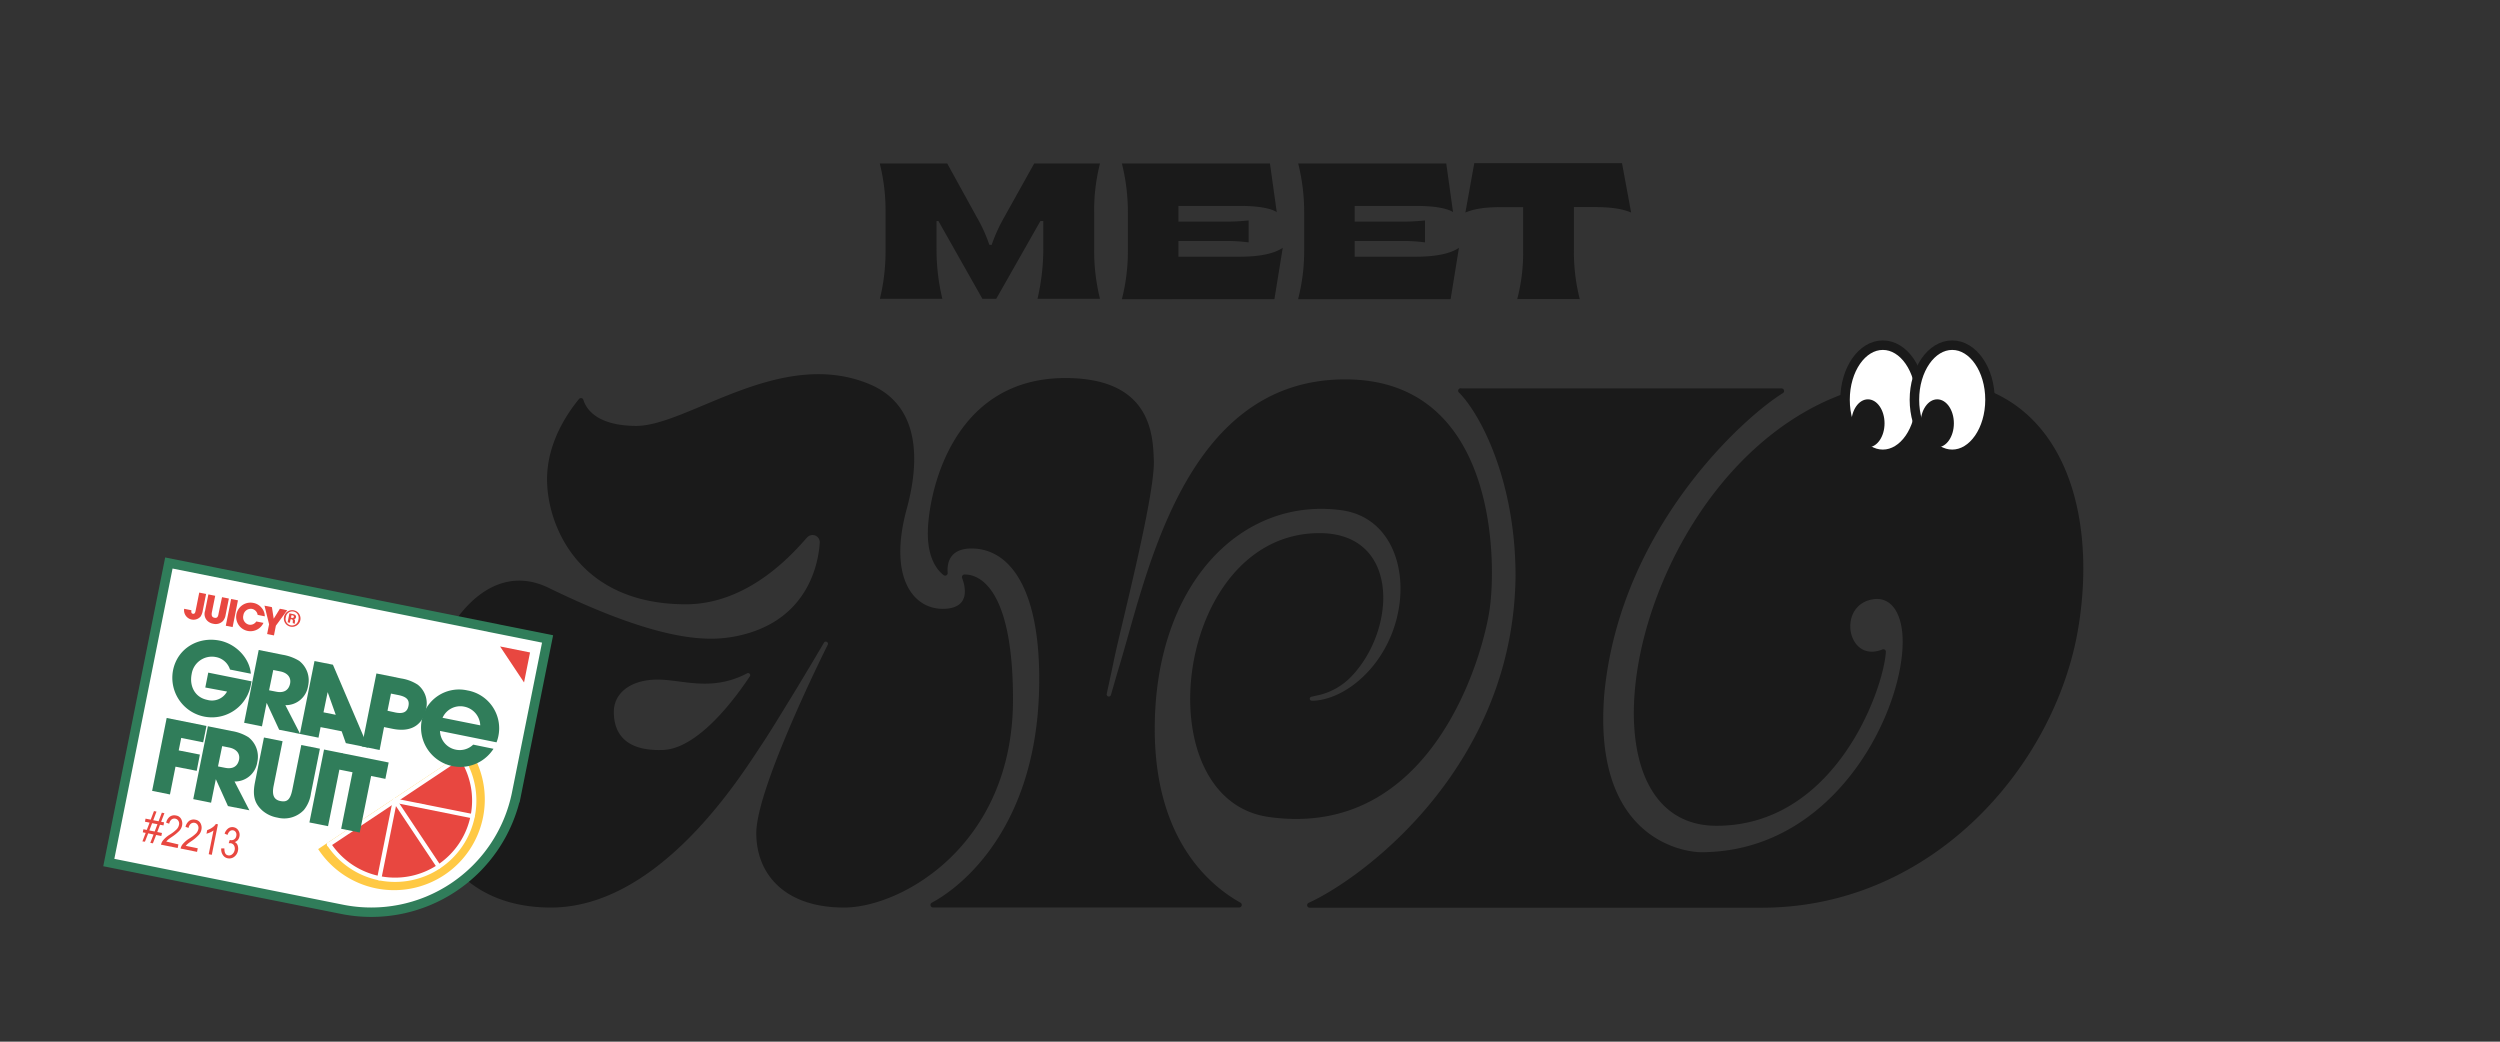 <svg id="a5b9c690-0ff1-470b-b87e-7abb929e88a7" data-name="Layer 1" xmlns="http://www.w3.org/2000/svg" viewBox="0 0 600 250"><rect x="0" y="0" width="600" height="250" fill="#333333" stroke="none"/><defs><style>.b3840b4f-7383-47af-ace8-f20dab6a8284{fill:#1a1a1a;}.b67c2971-2a6e-43bd-bab3-46fad60ae044,.b7f38377-0dc9-49ad-b43b-d362b4ab61e2{fill:#fff;stroke-miterlimit:10;}.b67c2971-2a6e-43bd-bab3-46fad60ae044{stroke:#1a1a1a;stroke-width:2.28px;}.b7f38377-0dc9-49ad-b43b-d362b4ab61e2{stroke:#307d5a;stroke-width:2.26px;}.b51800f6-d95f-4a8e-b7fb-63c27d4a2200{fill:#ffc944;}.b79c6838-1259-46e3-ad9d-dfee8cc8cc5c{fill:#e84740;}.e751a9fd-bc7e-4b56-b019-78beaf9405d6{fill:none;stroke:#fff;stroke-linecap:round;stroke-linejoin:round;stroke-width:1.03px;}.bfc13cbc-e57c-4582-a245-2fea502a607e{fill:#307d5a;}</style></defs><path class="b3840b4f-7383-47af-ace8-f20dab6a8284" d="M140,95.93a.61.61,0,0,0-1-.21c-2.68,3.23-7.71,10.43-7.71,19.31,0,11,7.52,30,33.3,30,15.1,0,25.74-12.22,29.07-16a1.8,1.8,0,0,1,1.87-.55,1.74,1.74,0,0,1,1.21,1.75c-.25,4.19-2.36,19.11-20.43,22.53-6.1,1.15-17.36,1.61-44.64-11.68-31.51-15.35-51.81,76.73.55,76.73,26.12,0,45.71-31.82,50.32-38.7,2.35-3.52,4.66-7.37,8-12.8,3.16-5.18,7.24-12.11,7.24-12.11a.52.52,0,0,1,.91.48s-17.18,34.22-17.18,45.28c0,9.75,6.73,17.85,21.06,17.85,13.8,0,40.55-15,40.55-49.93,0-27.88-8.79-30.06-11.64-30a.62.62,0,0,0-.57.85c.76,2,2.15,7.39-4.67,7.39-7.17,0-13.08-7.69-8.62-24,3.1-11.33,3.33-24.75-8.89-29.9-21.43-9-43.63,10-56.07,10C143.52,102.17,140.73,98.38,140,95.93ZM159,180c-9.41.28-11.68-4.49-11.68-9.13s4.18-7.77,10.52-7.77c5.94,0,12.94,3,21.48-1.51a.5.5,0,0,1,.65.71C176.86,167,167.71,179.77,159,180Z"/><path class="b3840b4f-7383-47af-ace8-f20dab6a8284" d="M326.5,163c14.2-12.64,12.7-38.29-4.65-40.56-24.14-3.19-44.82,18-44.71,52.75.09,27.62,14.45,38,20.56,41.45a.61.61,0,0,1-.3,1.15H223.93a.61.61,0,0,1-.29-1.15c7.54-4,24.88-18.28,25.74-51,.62-23.86-6.79-34-16.22-34-5.46,0-5.89,3.8-5.72,5.83a.61.61,0,0,1-1,.54c-1.51-1.18-3.92-4.09-3.75-10.65.25-9.51,6-36.63,33-36.63,20.78,0,21,13.88,21.23,19.74.3,8.79-8.4,41.7-9.75,48.83l-1.56,7.26a.52.52,0,0,0,1,.27l1.67-5.78c6.81-21.83,15.33-70,54.58-70,36.32,0,36.33,43.46,34.67,55.08s-14,55.43-53,49.95c-30.17-4.24-22.78-68.13,12.14-68.13,19.28,0,18.56,22.91,7.74,34.32a15.88,15.88,0,0,1-7.54,4.47l-2.13.48a.48.48,0,0,0,.13.95S320.3,168.51,326.5,163Z"/><path class="b3840b4f-7383-47af-ace8-f20dab6a8284" d="M350.76,93.22h76.8a.61.61,0,0,1,.33,1.13c-9.19,5.66-38.95,32.14-42.84,72-3,35.43,19.55,38.18,23.19,38.18,32.76,0,49.21-35.05,48.37-51.76-.3-5.83-2.88-9.79-7.38-8.89-8.4,1.66-5.82,15.36,2.52,12a.6.6,0,0,1,.86.59c-.63,9.3-12.25,41.72-40.67,41.72C370.63,198.13,397,91,462.31,91c31.66,0,41.4,30,36.48,59.69-5.41,32.75-34.72,67.16-76,67.16l-108.44,0a.61.61,0,0,1-.27-1.17c13.14-6,49.17-32.69,49.65-78.44,0-22.53-8.2-38.52-13.48-43.94A.6.6,0,0,1,350.76,93.22Z"/><ellipse class="b67c2971-2a6e-43bd-bab3-46fad60ae044" cx="451.88" cy="95.94" rx="9.07" ry="13.1"/><ellipse class="b3840b4f-7383-47af-ace8-f20dab6a8284" cx="448.3" cy="101.6" rx="3.99" ry="5.76"/><ellipse class="b67c2971-2a6e-43bd-bab3-46fad60ae044" cx="468.53" cy="95.94" rx="9.07" ry="13.1"/><ellipse class="b3840b4f-7383-47af-ace8-f20dab6a8284" cx="464.94" cy="101.6" rx="3.99" ry="5.76"/><path class="b3840b4f-7383-47af-ace8-f20dab6a8284" d="M212.53,60v-9a46.06,46.06,0,0,0-1.39-11.77h16.19l7.12,12.93a37.3,37.3,0,0,1,3,6.61H238a39.12,39.12,0,0,1,3-6.61l7.21-12.93H264a45.59,45.59,0,0,0-1.4,11.77v9A47.64,47.64,0,0,0,264,71.72h-15a53.37,53.37,0,0,0,1.39-12.1V53.06h-.7l-10.6,18.66h-3.31L225.23,53.06h-.46v6.56a50.1,50.1,0,0,0,1.4,12.1h-15A47.67,47.67,0,0,0,212.53,60Z"/><path class="b3840b4f-7383-47af-ace8-f20dab6a8284" d="M270.69,60v-9a48,48,0,0,0-1.44-11.77h35.54l1.63,11.68c-1.4-.93-4.56-1.49-8.75-1.49H282.83v3.77h10.84a54.23,54.23,0,0,0,6-.28v5.26a41.58,41.58,0,0,0-6-.33H282.83v3.77h14.66c5.21,0,8.47-.84,10.37-2.14l-2,12.33H269.25A46,46,0,0,0,270.69,60Z"/><path class="b3840b4f-7383-47af-ace8-f20dab6a8284" d="M313,60v-9a47.49,47.49,0,0,0-1.44-11.77h35.54l1.63,11.68c-1.39-.93-4.56-1.49-8.75-1.49H325.12v3.77H336a54.23,54.23,0,0,0,6-.28v5.26a41.58,41.58,0,0,0-6-.33H325.12v3.77h14.66c5.21,0,8.47-.84,10.37-2.14l-2,12.33H311.54A46,46,0,0,0,313,60Z"/><path class="b3840b4f-7383-47af-ace8-f20dab6a8284" d="M365.55,60V49.71h-5.07c-3.86,0-6.46.33-8.79,1.3l2.14-11.86h35.45L391.47,51c-2.24-.93-5-1.3-8.8-1.3h-4.93V60a45.64,45.64,0,0,0,1.4,11.77h-15A43.85,43.85,0,0,0,365.55,60Z"/><path class="b7f38377-0dc9-49ad-b43b-d362b4ab61e2" d="M32.4,143.52h92.7a0,0,0,0,1,0,0v37.73a35.59,35.59,0,0,1-35.59,35.59H32.4a0,0,0,0,1,0,0V143.52A0,0,0,0,1,32.4,143.52Z" transform="translate(36.98 -11.97) rotate(11.34)"/><path class="b51800f6-d95f-4a8e-b7fb-63c27d4a2200" d="M112.6,179.65a21.77,21.77,0,1,1-36.24,24.13"/><path class="b79c6838-1259-46e3-ad9d-dfee8cc8cc5c" d="M79,202.68a19,19,0,0,0,31.63-21.07Z"/><path class="e751a9fd-bc7e-4b56-b019-78beaf9405d6" d="M79,202.68a19,19,0,1,0,31.63-21.07"/><line class="e751a9fd-bc7e-4b56-b019-78beaf9405d6" x1="94.77" y1="192.15" x2="78.95" y2="202.68"/><line class="e751a9fd-bc7e-4b56-b019-78beaf9405d6" x1="94.77" y1="192.15" x2="91.03" y2="210.78"/><line class="e751a9fd-bc7e-4b56-b019-78beaf9405d6" x1="94.77" y1="192.15" x2="105.3" y2="207.96"/><line class="e751a9fd-bc7e-4b56-b019-78beaf9405d6" x1="94.77" y1="192.15" x2="113.4" y2="195.88"/><line class="e751a9fd-bc7e-4b56-b019-78beaf9405d6" x1="94.77" y1="192.15" x2="110.58" y2="181.61"/><path class="b79c6838-1259-46e3-ad9d-dfee8cc8cc5c" d="M47.82,142.22l1.64.33-.8,4a3.67,3.67,0,0,1-.51,1.41,2.27,2.27,0,0,1-3.95-1.85v0l1.74.35c-.07.51,0,.78.35.84s.53-.09.65-.68Z"/><path class="b79c6838-1259-46e3-ad9d-dfee8cc8cc5c" d="M53.29,143.32l1.64.33-.78,3.93a2.93,2.93,0,0,1-.63,1.45,2.42,2.42,0,0,1-2.34.67,2.71,2.71,0,0,1-1.3-.6,2.29,2.29,0,0,1-.66-2.5l.79-3.94,1.64.33-.79,3.91c-.16.8,0,1.24.6,1.36s.87-.12,1-1Z"/><path class="b79c6838-1259-46e3-ad9d-dfee8cc8cc5c" d="M54.19,150.18l1.28-6.42,1.64.32-1.28,6.42Z"/><path class="b79c6838-1259-46e3-ad9d-dfee8cc8cc5c" d="M61.83,147.57a1.71,1.71,0,0,0-1.33-1.43,1.8,1.8,0,0,0-2.09,1.53,1.82,1.82,0,0,0,1.34,2.25,1.71,1.71,0,0,0,1.76-.77l1.72.34a3.43,3.43,0,1,1-2.49-4.8,3.31,3.31,0,0,1,2.08,1.23,3.09,3.09,0,0,1,.73,2Z"/><path class="b79c6838-1259-46e3-ad9d-dfee8cc8cc5c" d="M64.11,152.17l.47-2.34-1.1-4.47,1.78.36.43,2.77,1.48-2.39,1.76.36-2.72,3.7-.46,2.34Z"/><path class="b79c6838-1259-46e3-ad9d-dfee8cc8cc5c" d="M68.17,148a2,2,0,0,1,2.29-1.53A2,2,0,1,1,68.17,148Zm3.44.74a1.54,1.54,0,1,0-3-.63,1.54,1.54,0,1,0,3,.63Zm-1.34.81a.76.76,0,0,1,0-.23l0-.27a.34.34,0,0,0-.31-.42l-.23,0-.16.83-.54-.1.43-2.16.92.19c.46.09.74.37.66.76a.55.55,0,0,1-.45.45c.18.12.25.29.19.68a1.27,1.27,0,0,0,0,.42Zm-.16-1.26a.31.31,0,0,0,.42-.26c0-.18-.06-.3-.27-.34l-.3-.06-.13.61Z"/><path class="bfc13cbc-e57c-4582-a245-2fea502a607e" d="M60.19,164.46a9.5,9.5,0,0,1-18.66-3.59c1.06-5.3,6.08-8.15,11.17-7.13,3.94.79,7.21,4.22,7.5,7.95l-5-1a4.37,4.37,0,0,0-3.4-3A4.91,4.91,0,0,0,46,161.76c-.59,2.91.79,5.62,3.74,6.21a4.12,4.12,0,0,0,4.75-2L49.27,165l.71-3.57,10.4,2.09Z"/><path class="bfc13cbc-e57c-4582-a245-2fea502a607e" d="M67,175.14,64,168.68H64l-1.13,5.65-4.28-.86L62.09,156l5.72,1.14a11,11,0,0,1,4,1.47,5.9,5.9,0,0,1,2.13,6,5.4,5.4,0,0,1-5.45,4.63l3.55,6.91ZM66.26,166c1.77.36,3-.25,3.36-1.93.3-1.51-.66-2.59-2.34-2.93l-1.7-.34-1,4.87Z"/><path class="bfc13cbc-e57c-4582-a245-2fea502a607e" d="M83,178.35l-1-2.84-5.06-1-.5,2.53-4.47-.9,3.51-17.49,4.42.88,8.5,19.91Zm-4.36-12.24h0l-1,4.85,2.94.59Z"/><path class="bfc13cbc-e57c-4582-a245-2fea502a607e" d="M86.83,179.13l3.51-17.5,5.91,1.19a10.21,10.21,0,0,1,4,1.5,5.72,5.72,0,0,1,2,5.87c-.65,3.23-3,5.73-8,4.73l-2.08-.42L91.11,180ZM94.91,171c1.8.36,2.82-.07,3.12-1.56s-.46-2.23-2.45-2.63l-1.75-.35L93,170.58Z"/><path class="bfc13cbc-e57c-4582-a245-2fea502a607e" d="M105.6,175.42a4.7,4.7,0,0,0,3.84,4.51,4.65,4.65,0,0,0,4.13-1.22l4.87,1a9.44,9.44,0,0,1-17.27-6.59,9.11,9.11,0,0,1,11-7.42,9.22,9.22,0,0,1,7.43,11,8,8,0,0,1-.44,1.46Zm9.66-1.34a4.76,4.76,0,0,0-3.82-4.48,4.66,4.66,0,0,0-5.23,2.67Z"/><path class="bfc13cbc-e57c-4582-a245-2fea502a607e" d="M36.51,189.81,40,172.32l9.55,1.91-.79,3.93-5.27-1.06-.6,3,5.08,1L47.21,185l-5.09-1-1.33,6.67Z"/><path class="bfc13cbc-e57c-4582-a245-2fea502a607e" d="M54.71,193.46,51.8,187h0l-1.14,5.65-4.28-.86,3.51-17.49,5.72,1.15a10.86,10.86,0,0,1,4,1.47,5.91,5.91,0,0,1,2.14,6,5.43,5.43,0,0,1-5.46,4.64l3.56,6.91ZM54,184.27c1.77.36,3-.25,3.37-1.93.3-1.51-.67-2.59-2.34-2.93l-1.71-.34-1,4.87Z"/><path class="bfc13cbc-e57c-4582-a245-2fea502a607e" d="M72.31,178.8l4.47.89L74.63,190.4a8,8,0,0,1-1.7,4,6.53,6.53,0,0,1-6.37,1.82A7.39,7.39,0,0,1,63,194.56c-1.81-1.62-2.48-3.45-1.8-6.83L63.35,177l4.47.89-2.14,10.67c-.44,2.17,0,3.37,1.62,3.69s2.37-.31,2.87-2.77Z"/><path class="bfc13cbc-e57c-4582-a245-2fea502a607e" d="M74.26,197.39l3.51-17.5,4.47.9-3.51,17.49Z"/><path class="bfc13cbc-e57c-4582-a245-2fea502a607e" d="M81.88,198.91l2.72-13.57-3.45-.69.78-3.92L93.28,183l-.79,3.93-3.42-.69-2.73,13.57Z"/><path class="b79c6838-1259-46e3-ad9d-dfee8cc8cc5c" d="M34.18,201.94l.78-2.05-.69-.13.15-.74.81.16.67-1.75-1.11-.22.14-.74,1.24.25.78-2.06.61.12-.78,2.07,1.28.25.78-2.06.62.12-.79,2.07.71.14-.14.73-.84-.16-.66,1.75,1.13.22-.15.74-1.25-.25-.78,2-.62-.12.78-2L35.57,200l-.78,2Zm1.66-2.63,1.28.25.67-1.75-1.28-.25Z"/><path class="b79c6838-1259-46e3-ad9d-dfee8cc8cc5c" d="M42.82,202.66l-.18.86-4-.8a2.53,2.53,0,0,1,.55-1.1,6.61,6.61,0,0,1,1.52-1.29A9,9,0,0,0,42.43,199a2.19,2.19,0,0,0,.52-1,1.27,1.27,0,0,0-.14-1,1.11,1.11,0,0,0-.73-.52,1.08,1.08,0,0,0-.92.21,1.68,1.68,0,0,0-.55,1l-.73-.25a2.45,2.45,0,0,1,.91-1.46,1.86,1.86,0,0,1,1.46-.26,1.65,1.65,0,0,1,1.26.9,2.32,2.32,0,0,1,.19,1.49,2.62,2.62,0,0,1-.64,1.26,10.11,10.11,0,0,1-1.74,1.43c-.52.36-.87.6-1,.74a3.29,3.29,0,0,0-.41.43Z"/><path class="b79c6838-1259-46e3-ad9d-dfee8cc8cc5c" d="M47.46,203.59l-.17.86-3.95-.8a2.47,2.47,0,0,1,.55-1.1,6.53,6.53,0,0,1,1.51-1.29A8.63,8.63,0,0,0,47.07,200a2.22,2.22,0,0,0,.53-1,1.32,1.32,0,0,0-.15-1,1.09,1.09,0,0,0-.73-.52,1.12,1.12,0,0,0-.92.22,1.57,1.57,0,0,0-.54,1l-.74-.25a2.53,2.53,0,0,1,.91-1.46,1.87,1.87,0,0,1,1.46-.26,1.67,1.67,0,0,1,1.26.9,2.25,2.25,0,0,1,.19,1.49,2.6,2.6,0,0,1-.63,1.26A9.66,9.66,0,0,1,46,201.83c-.53.36-.87.61-1,.74a2.74,2.74,0,0,0-.41.43Z"/><path class="b79c6838-1259-46e3-ad9d-dfee8cc8cc5c" d="M50.83,205.16l-.74-.15,1.15-5.7a4.23,4.23,0,0,1-.81.47,4.46,4.46,0,0,1-.88.31l.18-.86a4.7,4.7,0,0,0,1.24-.64,3.11,3.11,0,0,0,.85-.85l.48.1Z"/><path class="b79c6838-1259-46e3-ad9d-dfee8cc8cc5c" d="M53.1,203.61l.75,0c0,1,.25,1.55.87,1.67a1.12,1.12,0,0,0,1-.25,1.66,1.66,0,0,0,.59-1,1.52,1.52,0,0,0-.13-1.09,1.09,1.09,0,0,0-.75-.56,1.93,1.93,0,0,0-.54,0l.24-.77.11,0a1.17,1.17,0,0,0,1.47-1,1.18,1.18,0,0,0-.12-.88.93.93,0,0,0-.63-.45,1,1,0,0,0-.78.18,1.82,1.82,0,0,0-.57.92l-.7-.31a2.53,2.53,0,0,1,.91-1.29,1.69,1.69,0,0,1,1.28-.24,1.65,1.65,0,0,1,1.12.79,1.9,1.9,0,0,1,.24,1.45,1.92,1.92,0,0,1-.39.84,1.76,1.76,0,0,1-.72.48,1.41,1.41,0,0,1,.52.44,1.77,1.77,0,0,1,.25.69,2.2,2.2,0,0,1,0,.88,2.37,2.37,0,0,1-.92,1.53,1.91,1.91,0,0,1-1.54.35,1.74,1.74,0,0,1-1.19-.82A2.37,2.37,0,0,1,53.1,203.61Z"/><polygon class="b79c6838-1259-46e3-ad9d-dfee8cc8cc5c" points="120.02 155.15 127.21 156.59 125.77 163.79 120.02 155.15"/></svg>